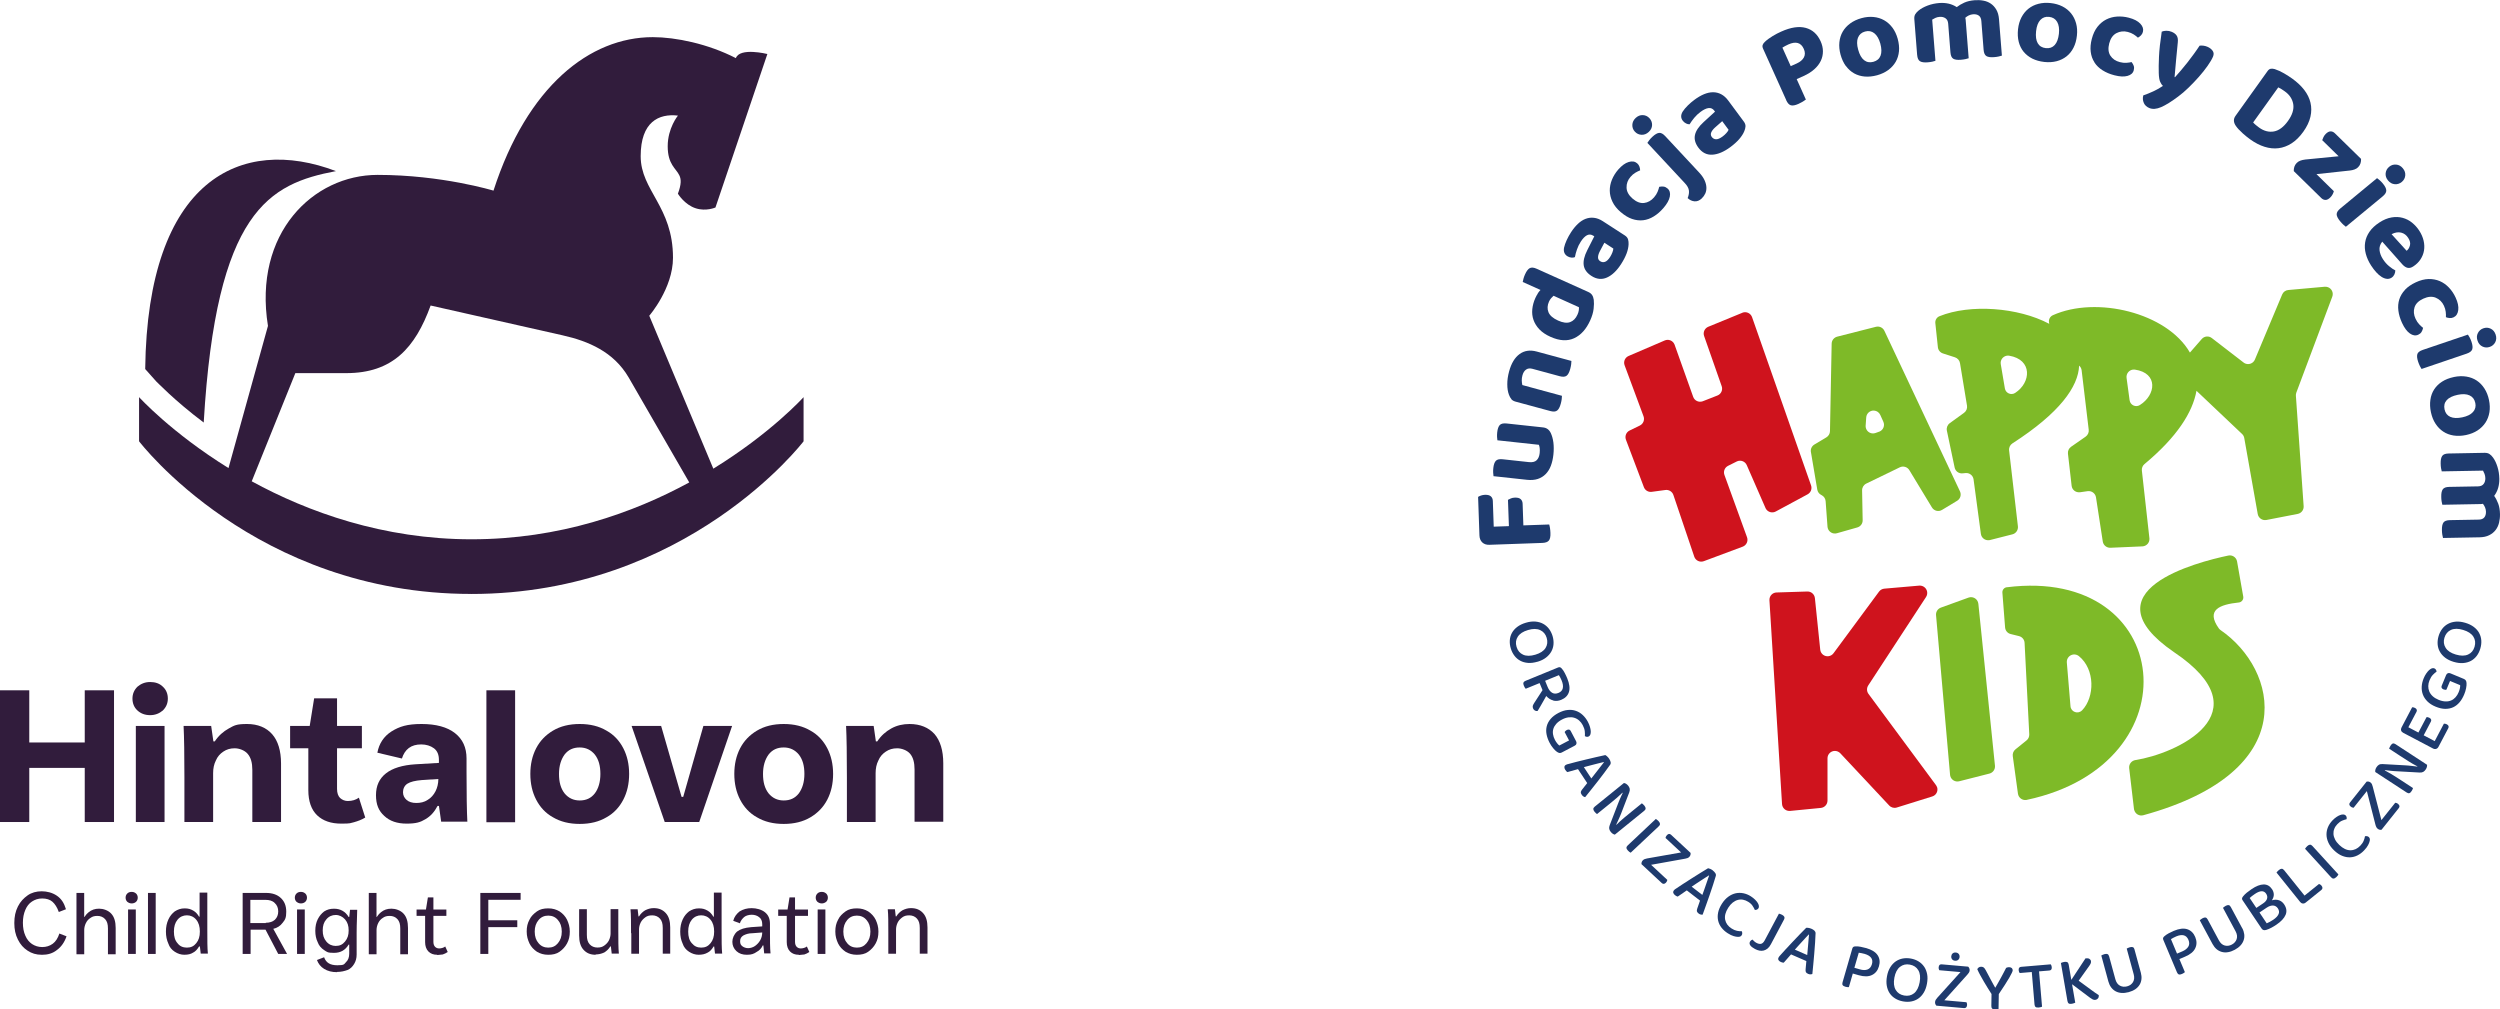 <?xml version="1.0" encoding="UTF-8"?><svg id="Réteg_2" xmlns="http://www.w3.org/2000/svg" viewBox="0 0 666.99 269.29"><defs><style>.cls-1{fill:#7eba28;}.cls-1,.cls-2,.cls-3{fill-rule:evenodd;}.cls-4{fill:#311c3c;}.cls-2{fill:#cf131d;}.cls-3{fill:#1e3a6d;}</style></defs><g id="Réteg_4"><g id="Layer1000"><path id="path2" class="cls-3" d="M410.19,176.56c.91-.27,1.67-.64,2.28-1.12.61-.47,1.08-1.01,1.42-1.62.33-.61.53-1.26.58-1.96.05-.7-.03-1.42-.25-2.16-.22-.73-.54-1.37-.97-1.94-.43-.56-.95-1.01-1.56-1.34-.61-.33-1.3-.52-2.07-.59-.77-.06-1.61.04-2.52.31-.91.27-1.68.64-2.3,1.11-.62.47-1.09,1-1.42,1.6-.33.6-.52,1.25-.57,1.96-.05.71.03,1.44.26,2.18.22.75.55,1.4.98,1.96.42.56.94,1,1.55,1.33.6.33,1.3.52,2.07.58.77.06,1.62-.05,2.53-.32h0ZM404.61,172.56c-.3-.99-.19-1.89.33-2.69.51-.8,1.42-1.4,2.73-1.78,1.29-.39,2.38-.38,3.24.02.87.4,1.45,1.09,1.74,2.07.3,1,.19,1.91-.31,2.71-.51.8-1.41,1.39-2.72,1.78-1.31.39-2.4.39-3.26,0-.87-.39-1.45-1.09-1.75-2.09h0Z"/><path id="path4" class="cls-3" d="M414.39,186.91c.68.17,1.4.11,2.14-.2,1.07-.44,1.76-1.14,2.06-2.1.3-.96.14-2.17-.46-3.64-.2-.48-.42-.96-.67-1.43-.24-.47-.5-.85-.77-1.15-.14-.17-.28-.28-.43-.35-.15-.06-.32-.05-.52.02l-8.73,3.58c-.31.12-.49.29-.56.5-.07.2-.03.48.12.83.07.18.15.34.24.47.09.13.17.24.24.32l3.71-1.52.78,1.89-2.25,3.47c-.16.25-.27.48-.34.69-.06.21-.04.45.07.72.09.23.25.41.46.54.21.14.46.18.75.13.11-.18.25-.41.42-.7.17-.28.35-.6.56-.96.2-.35.42-.73.64-1.12.23-.4.46-.8.68-1.21.56.62,1.18,1.01,1.86,1.18h0ZM415.91,180.13c.11.19.24.4.37.65.12.24.24.5.35.75.35.85.45,1.55.31,2.11-.13.56-.52.97-1.15,1.23-.64.26-1.21.25-1.7-.05-.49-.3-.89-.82-1.19-1.55l-.67-1.64,3.69-1.51Z"/><path id="path6" class="cls-3" d="M420.58,198.4c.06-.22.03-.44-.09-.66l-1.43-2.72c-.1-.19-.24-.32-.42-.37-.18-.05-.39,0-.64.12-.13.07-.24.15-.35.26-.1.1-.17.2-.21.28l1.18,2.23-2.59,1.36c-.17-.12-.36-.31-.58-.58-.22-.27-.42-.58-.6-.92-.26-.5-.44-1-.51-1.5-.08-.5-.05-.99.09-1.45.14-.47.4-.91.78-1.34.38-.42.88-.81,1.52-1.14.6-.32,1.18-.51,1.74-.58.56-.07,1.07-.04,1.54.11.47.14.9.38,1.29.72s.7.75.96,1.23c.32.6.5,1.15.55,1.63.05.48.06.92.03,1.31.15.1.32.16.5.19.19.03.37,0,.55-.11.18-.1.32-.26.41-.5.09-.24.12-.53.11-.88-.02-.35-.09-.74-.22-1.17-.12-.43-.31-.88-.55-1.34-.37-.7-.83-1.3-1.37-1.81-.54-.51-1.15-.88-1.82-1.11-.66-.24-1.39-.32-2.18-.24-.79.07-1.61.34-2.48.79-.88.46-1.58,1-2.09,1.6-.51.6-.85,1.24-1.03,1.93-.18.69-.2,1.4-.06,2.15.14.75.41,1.5.81,2.27.27.52.59,1,.95,1.44.36.44.69.77.99.97.24.17.47.28.67.32.21.04.42,0,.65-.13l3.46-1.82c.25-.13.4-.3.46-.52h0Z"/><path id="path8" class="cls-3" d="M428.09,206.07c.56-.75,1.06-1.43,1.49-2.04.15-.21.19-.47.12-.75-.07-.29-.21-.58-.4-.87-.15-.22-.32-.42-.52-.6-.2-.18-.36-.3-.49-.36-.65.14-1.43.31-2.34.52-.91.2-1.83.42-2.76.65-.93.23-1.81.44-2.65.65-.83.21-1.51.39-2.02.54-.17.04-.31.07-.44.11-.13.04-.24.1-.36.17-.23.15-.34.34-.35.58,0,.24.08.48.25.74.09.14.18.26.27.35.08.09.18.16.28.23l2.83-.79,2.46,3.72-1.37,1.74c-.2.25-.31.47-.34.66-.03.19.05.43.24.7.13.2.28.36.44.46.16.11.33.17.49.19.48-.6,1.02-1.26,1.61-2.01.59-.74,1.19-1.5,1.8-2.28.61-.78,1.2-1.55,1.76-2.3h0ZM424.55,207.68l-1.98-3.01c.45-.12.91-.24,1.39-.37.48-.13.95-.25,1.42-.37.47-.12.92-.23,1.34-.34.43-.11.81-.2,1.15-.28l.05.08c-.19.23-.41.5-.66.83-.26.33-.53.68-.82,1.06-.3.38-.6.77-.92,1.18-.32.41-.64.81-.96,1.22h0Z"/><path id="path10" class="cls-3" d="M439.05,215.69c0-.21-.11-.46-.34-.75-.12-.14-.24-.26-.36-.37-.12-.1-.22-.19-.31-.25l-2.7,2.19c-.67.55-1.36,1.11-2.06,1.69-.7.58-1.38,1.2-2.03,1.86l-.06-.05c.09-.18.19-.39.3-.63.11-.24.23-.49.34-.75.12-.26.24-.52.35-.79.11-.27.22-.52.32-.77l2.18-5.67c.14-.38.18-.71.12-.99-.07-.28-.21-.55-.42-.81-.16-.2-.35-.36-.55-.49-.21-.13-.4-.19-.58-.2l-7.79,6.31c-.24.2-.37.41-.37.62s.11.46.34.75c.11.13.22.25.35.36.13.11.22.19.3.24l3.71-3.01c.5-.41,1.03-.85,1.58-1.32.54-.48,1.05-.94,1.5-1.38l.07.06c-.09.18-.19.39-.3.63-.11.24-.23.49-.34.75-.12.26-.23.53-.34.8-.11.27-.22.53-.31.78l-2.18,5.65c-.15.38-.19.71-.13.99.06.28.19.54.41.81.18.22.36.38.54.5.19.11.37.19.54.23l7.84-6.36c.25-.2.37-.4.37-.62h0Z"/><path id="path12" class="cls-3" d="M442.88,219.78c-.02-.21-.15-.45-.39-.71-.12-.13-.25-.25-.39-.35-.14-.1-.25-.18-.33-.23l-7.5,7.06c-.24.22-.35.45-.34.66.01.21.15.46.41.74.13.13.26.25.39.35.14.1.25.17.33.2l7.48-7.04c.25-.23.36-.46.34-.68h0Z"/><path id="path14" class="cls-3" d="M449.58,229.1c.24-.04.45-.1.64-.17.19-.07.35-.18.49-.33.28-.3.38-.64.33-1.05l-5.2-4.83c-.37-.34-.74-.31-1.12.11-.11.12-.2.25-.26.38-.06.13-.09.25-.11.35l4.16,3.87-9.07,1.6c-.24.04-.46.1-.66.18-.19.08-.36.19-.5.34-.14.15-.24.32-.29.49-.05.17-.07.35-.05.52l5.42,5.04c.16.15.34.22.53.21.19-.01.39-.12.58-.32.11-.13.2-.25.26-.38.05-.13.09-.25.11-.35l-4.34-4.03,9.07-1.63Z"/><path id="path16" class="cls-3" d="M456.97,232.22c-.21-.16-.44-.3-.68-.4-.25-.1-.44-.16-.58-.18-.57.34-1.26.76-2.05,1.25-.79.49-1.59.99-2.4,1.51-.81.52-1.57,1.01-2.29,1.47-.72.47-1.3.85-1.74,1.16-.15.09-.28.17-.38.25-.1.08-.2.17-.28.28-.16.21-.21.43-.14.66.07.23.23.43.47.62.13.1.26.18.37.24.11.05.23.1.34.13l2.42-1.66,3.53,2.73-.73,2.09c-.11.3-.14.55-.11.74.04.19.19.39.44.59.19.15.38.25.57.29s.36.05.53.03c.26-.72.56-1.53.87-2.42.32-.89.64-1.81.97-2.75.33-.93.63-1.85.92-2.74.29-.89.54-1.7.75-2.41.07-.25.03-.5-.13-.75-.16-.25-.38-.48-.66-.7ZM455.63,234.62c-.14.4-.28.82-.44,1.27s-.32.92-.49,1.41c-.17.49-.35.98-.52,1.46l-2.85-2.2c.39-.26.78-.52,1.19-.8.42-.28.82-.54,1.23-.81.4-.27.79-.52,1.16-.75.37-.24.7-.45,1-.64l.07.06c-.1.27-.22.61-.36,1h0Z"/><path id="path18" class="cls-3" d="M467.58,241.68c.25.37.45.73.6,1.08.17.02.35,0,.53-.07.18-.07.33-.19.44-.37.11-.16.14-.37.11-.63-.03-.25-.14-.52-.31-.8-.17-.28-.41-.58-.72-.88-.31-.3-.68-.6-1.12-.88-.63-.4-1.29-.67-1.97-.81-.69-.14-1.38-.14-2.05,0-.68.15-1.34.45-1.97.91-.64.46-1.22,1.09-1.73,1.89-.52.82-.86,1.62-1.01,2.38-.15.77-.14,1.48.02,2.16.16.67.46,1.29.9,1.85.44.56.98,1.05,1.64,1.47.6.38,1.12.64,1.59.77.46.14.85.2,1.17.2.24,0,.44-.03.6-.1.15-.07.28-.18.37-.33.11-.17.16-.36.15-.56-.01-.19-.05-.37-.12-.51-.39.01-.81-.02-1.27-.11-.46-.09-.95-.3-1.45-.62-.95-.6-1.52-1.38-1.72-2.35-.19-.96.08-2.03.82-3.19.37-.58.77-1.04,1.2-1.38.44-.34.89-.58,1.35-.7.46-.13.93-.15,1.4-.06.47.09.93.27,1.39.56.53.33.91.69,1.15,1.06h0Z"/><path id="path20" class="cls-3" d="M476.06,244.62c-.09-.2-.3-.38-.6-.55-.15-.08-.31-.15-.47-.2-.17-.05-.29-.09-.38-.11l-3.79,7.12c-.28.52-.59.82-.95.92-.35.09-.77.01-1.24-.24-.22-.11-.41-.25-.59-.41-.18-.16-.34-.32-.49-.48-.09.03-.2.1-.33.19-.13.09-.24.21-.33.38-.17.32-.15.65.08.97.22.33.64.65,1.24.97.4.21.79.36,1.19.44.39.08.77.07,1.14-.02.37-.09.71-.27,1.04-.53.33-.27.62-.64.88-1.13l3.49-6.57c.16-.3.19-.55.1-.75h0Z"/><path id="path22" class="cls-3" d="M483.25,247.78c-.25-.11-.5-.18-.76-.22-.26-.04-.46-.05-.6-.03-.47.47-1.03,1.04-1.68,1.71-.65.67-1.3,1.35-1.95,2.05-.66.7-1.28,1.36-1.86,1.99-.59.63-1.05,1.15-1.4,1.55-.12.12-.22.23-.3.34-.08.1-.15.21-.21.34-.11.25-.1.47.03.67.13.2.33.36.61.48.16.07.29.11.41.14.12.03.24.04.36.04l1.94-2.21,4.09,1.78-.2,2.21c-.03.32,0,.56.08.74.08.17.28.33.58.46.22.1.43.15.62.14.19,0,.37-.04.52-.1.08-.76.16-1.62.25-2.56.09-.94.18-1.91.26-2.9.08-.99.15-1.95.22-2.89.06-.94.1-1.78.13-2.52,0-.26-.1-.49-.31-.7-.22-.2-.49-.37-.81-.51h0ZM482.54,250.43c-.03.42-.07.86-.11,1.34-.04.48-.08.97-.13,1.49-.05.52-.09,1.03-.14,1.54l-3.3-1.44c.31-.34.63-.7.96-1.07.33-.37.66-.73.99-1.09.32-.36.64-.69.94-1.02.3-.32.57-.61.81-.86l.08.04c-.03.29-.07.64-.1,1.06h0Z"/><path id="path24" class="cls-3" d="M497.86,252.94c-.45-.13-.93-.24-1.44-.34-.52-.1-.98-.14-1.38-.11-.22,0-.4.04-.54.12-.14.08-.24.22-.3.42l-2.62,9.06c-.09.32-.08.56.04.74.12.18.36.32.73.43.19.05.36.09.52.1.16.01.3.02.4.01l1.05-3.64,1.56.45c1.45.42,2.64.4,3.56-.05.93-.45,1.54-1.22,1.86-2.33.32-1.1.21-2.08-.34-2.93-.54-.85-1.58-1.5-3.1-1.94h0ZM499.41,257.27c-.2.7-.59,1.16-1.15,1.38-.57.22-1.25.21-2.06-.03l-1.46-.42,1.17-4.02c.22.03.46.07.74.12.27.05.54.12.81.19.82.24,1.4.58,1.75,1.04.34.46.41,1.03.21,1.74h0Z"/><path id="path26" class="cls-3" d="M513.35,257.91c-.39-.58-.89-1.04-1.49-1.41-.6-.37-1.28-.62-2.03-.76-.75-.14-1.46-.14-2.16-.02-.7.13-1.33.39-1.9.78-.57.4-1.06.92-1.46,1.58-.41.66-.7,1.45-.87,2.39-.17.93-.19,1.78-.05,2.55.14.76.4,1.43.78,1.99.38.57.88,1.03,1.49,1.4.61.37,1.29.62,2.06.76.77.14,1.5.15,2.19.02.69-.13,1.32-.38,1.89-.78.57-.39,1.05-.92,1.45-1.58.4-.66.69-1.46.86-2.4.17-.94.19-1.78.04-2.54-.15-.76-.41-1.42-.8-2h0ZM512.15,262.09c-.25,1.34-.75,2.31-1.48,2.91-.75.59-1.63.79-2.66.6-1.02-.19-1.77-.69-2.25-1.51-.48-.82-.6-1.9-.35-3.25.25-1.33.74-2.29,1.49-2.88.75-.59,1.62-.8,2.63-.61,1.03.19,1.79.69,2.27,1.51.48.81.6,1.89.35,3.24h0Z"/><path id="path28" class="cls-3" d="M521.8,254.13c-.34-.03-.62.05-.84.24-.22.19-.34.44-.37.76-.03.32.05.58.23.81.18.23.44.35.78.38.34.03.62-.05.84-.24.22-.19.34-.44.37-.76.03-.32-.05-.58-.23-.81-.18-.22-.44-.35-.78-.38Z"/><path id="path30" class="cls-3" d="M518.05,257.28c-.5-.04-.77.21-.82.77-.02.17,0,.32.03.46.04.14.08.25.13.34l5.66.5-6.18,6.84c-.16.18-.3.36-.41.54-.11.18-.17.38-.19.58-.02.21,0,.39.07.56.07.17.16.32.28.44l7.38.65c.22.02.4-.03.54-.16.15-.13.23-.33.26-.61.02-.17,0-.32-.03-.46-.04-.14-.08-.25-.13-.34l-5.9-.52,6.16-6.86c.16-.18.3-.36.4-.52.11-.17.17-.35.19-.56.03-.4-.09-.74-.39-1.03l-7.07-.62Z"/><path id="path32" class="cls-3" d="M536.06,258.03c-.13,0-.28.01-.43.05-.15.03-.28.08-.4.14-.23.45-.45.88-.68,1.31-.22.42-.45.85-.68,1.27-.23.42-.46.85-.72,1.3-.25.44-.52.9-.79,1.38h-.07c-.13-.22-.31-.54-.53-.95-.23-.41-.46-.85-.71-1.31-.25-.46-.48-.91-.71-1.34s-.41-.77-.55-1.03c-.18-.33-.35-.57-.52-.71-.17-.14-.4-.22-.69-.22-.28,0-.51.06-.68.2-.17.14-.3.29-.37.46.21.48.46,1,.77,1.56.3.56.62,1.13.97,1.72.34.59.69,1.16,1.05,1.74.35.57.69,1.11,1.01,1.6l-.05,3.2c0,.32.07.55.23.69.15.14.42.22.8.22.17,0,.34-.01.5-.04.16-.03.3-.06.39-.09l.07-3.97c1.21-1.79,2.13-3.22,2.76-4.3.62-1.08.94-1.75.95-2.02,0-.26-.08-.46-.24-.61-.17-.15-.39-.23-.67-.23Z"/><path id="path34" class="cls-3" d="M547.29,257.58c-.05-.13-.11-.23-.16-.3l-7.92.67c-.22.02-.39.1-.5.25-.11.15-.16.36-.14.63.01.17.05.32.1.45.05.13.11.23.18.32l3.22-.27.73,8.65c.03.33.13.56.3.68.17.13.44.17.82.14.18-.02.36-.05.52-.09.16-.04.28-.09.37-.13l-.8-9.42,2.75-.23c.47-.04.69-.35.64-.92-.01-.16-.05-.3-.1-.43h0Z"/><path id="path36" class="cls-3" d="M557.67,263.91c-.89-.66-1.92-1.41-3.09-2.26l2.84-3.98c.17-.24.29-.46.37-.65.08-.19.1-.39.07-.6-.04-.25-.18-.45-.42-.6-.24-.15-.58-.19-1.04-.13l-3.78,5.74-.7-4.07c-.06-.34-.19-.56-.38-.66-.2-.1-.47-.12-.82-.06-.18.03-.35.08-.51.13-.16.06-.28.11-.37.15l1.75,10.16c.06.32.18.54.36.65.19.11.46.13.84.07.19-.03.36-.08.52-.14.15-.06.27-.11.36-.15l-.85-4.92,4.8,3.61c.24.17.47.32.7.44.23.12.48.16.77.11.28-.05.5-.18.66-.4.17-.22.23-.5.2-.84-.62-.4-1.38-.93-2.26-1.58h0Z"/><path id="path38" class="cls-3" d="M569.49,253.33c-.09-.33-.24-.54-.43-.62-.2-.08-.47-.08-.81.01-.18.05-.34.11-.5.18-.16.07-.28.13-.35.18l1.86,6.84c.12.42.15.81.12,1.16-.04.35-.14.66-.3.94-.17.27-.38.5-.64.7-.27.19-.57.34-.93.43-.69.19-1.33.13-1.92-.18-.58-.31-.99-.88-1.22-1.72l-1.66-6.08c-.09-.33-.24-.54-.43-.62-.2-.09-.47-.08-.81.01-.18.05-.34.11-.5.18-.15.07-.27.13-.35.18l1.89,6.95c.17.6.41,1.12.74,1.56.33.44.73.79,1.19,1.04.47.25.99.4,1.58.44.58.04,1.22-.03,1.9-.21.69-.19,1.28-.45,1.77-.78.48-.33.86-.73,1.14-1.18.28-.45.44-.95.5-1.5.06-.55,0-1.12-.16-1.72l-1.69-6.19Z"/><path id="path40" class="cls-3" d="M583.57,247.92c-.96-.32-2.18-.18-3.63.44-.43.18-.87.39-1.34.64-.46.25-.84.51-1.14.78-.17.14-.28.28-.34.43-.06.15-.05.32.03.51l3.66,8.7c.13.3.3.49.5.55.21.07.48.03.83-.12.18-.07.34-.16.47-.25.13-.09.24-.17.31-.24l-1.47-3.49,1.5-.63c1.4-.58,2.31-1.34,2.74-2.27.44-.93.43-1.92-.01-2.98-.44-1.06-1.15-1.75-2.11-2.07h0ZM583.83,252.55c-.3.52-.84.95-1.61,1.28l-1.4.59-1.62-3.86c.19-.12.41-.24.65-.37.24-.13.5-.25.75-.36.79-.33,1.46-.43,2.01-.29.55.14.97.54,1.26,1.22.28.67.27,1.27-.03,1.8h0Z"/><path id="path42" class="cls-3" d="M598.21,247.64l-3.04-5.65c-.16-.3-.35-.47-.56-.51-.22-.04-.48.03-.79.19-.16.09-.31.18-.44.29-.13.11-.24.19-.3.25l3.36,6.25c.21.39.33.75.38,1.11.04.35.01.68-.09.98-.1.3-.26.58-.47.82-.21.25-.48.46-.8.63-.63.34-1.27.43-1.91.26-.64-.17-1.16-.64-1.57-1.4l-2.99-5.56c-.16-.3-.35-.47-.56-.51-.22-.04-.48.03-.79.19-.16.09-.31.18-.45.29-.13.11-.24.19-.3.26l3.41,6.34c.3.55.65,1,1.07,1.36.42.36.89.6,1.4.74.51.14,1.06.17,1.64.07.58-.09,1.18-.3,1.81-.64.63-.34,1.15-.73,1.54-1.16.4-.43.67-.9.84-1.41.17-.5.22-1.03.15-1.58-.07-.54-.24-1.09-.54-1.64h0Z"/><path id="path44" class="cls-3" d="M608.03,240.19c-.55-.2-1.19-.2-1.9,0,.35-.53.52-1.04.51-1.54-.01-.5-.17-.97-.47-1.42-.58-.86-1.33-1.28-2.26-1.26-.93.02-1.99.43-3.17,1.23-.48.33-.93.65-1.32.97-.39.32-.72.66-.99,1-.14.17-.22.33-.26.49-.03.16.01.33.13.5l5.1,7.59c.27.4.68.52,1.24.34.45-.14.91-.34,1.38-.59s.9-.52,1.29-.78c1.28-.86,2.1-1.74,2.48-2.65.38-.91.25-1.84-.39-2.79-.35-.53-.81-.89-1.36-1.09h0ZM600.21,239.58c.17-.16.37-.33.6-.51.23-.18.49-.37.79-.57,1.4-.94,2.39-.96,2.99-.07.3.44.38.88.25,1.33-.12.45-.47.87-1.05,1.26l-1.81,1.21-1.77-2.64ZM607.9,243.9c-.22.51-.69,1.01-1.41,1.49-.29.2-.6.38-.91.55-.31.17-.59.3-.83.4l-1.93-2.89,1.88-1.26c.65-.44,1.24-.63,1.76-.6.53.04.94.29,1.26.75.35.53.42,1.04.19,1.55h0Z"/><path id="path46" class="cls-3" d="M619.04,235.99c-.12-.07-.24-.13-.34-.15l-3.86,3.1-5.44-6.77c-.21-.26-.43-.39-.66-.39-.22,0-.47.12-.74.34-.14.11-.27.23-.38.36-.11.13-.19.23-.26.31l6.3,7.84c.2.25.43.39.71.42.28.03.53-.05.78-.25l4.19-3.37c.17-.14.26-.3.28-.5.01-.2-.07-.41-.24-.62-.11-.13-.22-.24-.34-.31h0Z"/><path id="path48" class="cls-3" d="M616.28,225.36c-.22.02-.46.14-.72.38-.13.12-.25.25-.35.38-.1.13-.18.24-.23.33l6.94,7.6c.22.24.44.36.65.35.22,0,.47-.14.75-.39.13-.12.25-.25.35-.38.1-.13.17-.24.21-.33l-6.93-7.59c-.23-.25-.45-.37-.67-.35h0Z"/><path id="path50" class="cls-3" d="M632.01,223.34c-.15-.14-.32-.23-.52-.25-.19-.03-.37-.02-.52.02-.06.38-.18.79-.36,1.22-.18.44-.48.87-.89,1.3-.78.81-1.65,1.22-2.64,1.22-.98,0-1.97-.47-2.97-1.42-.49-.47-.87-.95-1.12-1.45-.25-.49-.4-.98-.43-1.46-.03-.48.04-.94.22-1.39.17-.45.45-.87.82-1.25.43-.45.85-.76,1.27-.93.42-.17.81-.3,1.17-.38.06-.16.07-.34.03-.54-.04-.19-.13-.36-.28-.5-.14-.13-.34-.21-.59-.23-.26-.02-.54.03-.85.15-.32.11-.65.29-1,.53-.36.24-.72.55-1.08.93-.51.54-.91,1.13-1.18,1.78-.27.65-.4,1.32-.39,2.01.01.69.18,1.4.51,2.12.33.72.83,1.4,1.52,2.06.7.67,1.42,1.16,2.14,1.45.72.29,1.43.43,2.12.4.69-.03,1.36-.2,1.99-.52.64-.32,1.22-.76,1.76-1.33.49-.51.84-.98,1.06-1.41.23-.43.37-.8.43-1.11.05-.23.06-.44.02-.6-.05-.17-.13-.31-.25-.43h0Z"/><path id="path52" class="cls-3" d="M639.8,214.48c-.13-.11-.27-.18-.4-.23-.14-.05-.26-.07-.36-.08l-3.69,4.63-2.31-8.92c-.06-.24-.13-.44-.21-.63-.08-.18-.2-.34-.36-.47-.32-.25-.67-.33-1.07-.24l-4.42,5.55c-.31.39-.25.76.19,1.11.13.11.27.18.4.23.13.05.26.07.36.08l3.54-4.45,2.28,8.93c.06.23.13.45.23.64.09.19.21.35.38.48.16.13.33.21.51.26.18.04.35.04.52,0l4.61-5.79c.14-.17.19-.35.17-.54-.03-.19-.15-.38-.37-.55h0Z"/><path id="path54" class="cls-3" d="M639.09,198.53c-.26-.17-.5-.23-.7-.16-.2.06-.4.25-.6.56-.1.15-.18.3-.24.45-.06.15-.11.27-.14.37l2.91,1.9c.73.47,1.47.95,2.24,1.44.77.49,1.56.94,2.39,1.37l-.02.07c-.2-.03-.43-.06-.69-.09-.26-.03-.53-.07-.82-.1-.29-.03-.57-.06-.86-.09-.29-.03-.56-.05-.83-.06l-6.07-.34c-.41-.02-.74.04-.98.19-.24.15-.46.37-.64.65-.14.21-.24.44-.3.67-.06.23-.06.44-.02.61l8.39,5.48c.27.17.5.23.7.16.2-.06.4-.25.6-.56.09-.14.17-.29.24-.44.07-.15.11-.28.13-.36l-4-2.61c-.54-.35-1.12-.72-1.74-1.09-.62-.38-1.21-.71-1.78-1.01l.03-.09c.2.03.43.06.69.09.26.03.54.07.82.1.28.03.57.06.86.08.29.02.57.04.84.05l6.04.34c.41.02.74-.04.98-.18.24-.14.46-.35.65-.64.15-.23.26-.46.31-.67.05-.21.07-.41.05-.58l-8.45-5.52Z"/><path id="path56" class="cls-3" d="M652.78,193.23c-.14-.07-.28-.12-.42-.14-.14-.02-.26-.03-.34-.02l-2.45,4.66-2.94-1.55,1.92-3.66c.1-.19.13-.38.06-.56-.06-.17-.21-.33-.46-.46-.14-.07-.28-.12-.42-.15-.14-.03-.26-.03-.35,0l-2.16,4.09-2.68-1.41,2.18-4.14c.1-.19.12-.38.05-.56-.07-.18-.22-.34-.46-.46-.14-.07-.28-.12-.42-.15-.14-.03-.26-.03-.35,0l-2.82,5.36c-.15.28-.18.55-.11.81.08.26.26.46.54.61l7.98,4.2c.28.15.55.18.82.1.26-.08.47-.26.62-.54l2.63-5c.1-.19.12-.38.06-.56-.06-.18-.22-.33-.47-.46h0Z"/><path id="path58" class="cls-3" d="M657.87,181.56c-.1-.18-.27-.32-.51-.42l-3.61-1.5c-.26-.11-.49-.11-.69-.02-.2.09-.36.26-.45.49l-1.17,2.84c-.09.2-.09.39-.02.56.08.17.24.31.5.42.13.05.28.09.42.1.14.02.26,0,.35-.02l.97-2.33,2.7,1.12c.02.21,0,.48-.07.82-.07.34-.18.69-.33,1.05-.21.52-.49.97-.83,1.35-.34.38-.73.67-1.18.86-.45.19-.96.28-1.52.26-.57-.02-1.18-.16-1.85-.44-.63-.26-1.15-.58-1.56-.96-.41-.38-.71-.8-.9-1.26-.19-.46-.28-.94-.27-1.45.01-.51.12-1.02.33-1.52.26-.63.56-1.12.9-1.47.34-.35.67-.63.99-.86-.02-.18-.08-.35-.18-.51s-.24-.28-.43-.36c-.19-.08-.41-.07-.65,0-.24.09-.49.25-.75.48-.26.24-.51.54-.76.91-.26.37-.48.8-.68,1.28-.3.73-.48,1.47-.52,2.21-.04.74.06,1.44.31,2.11.24.66.65,1.27,1.21,1.83.56.56,1.29,1.03,2.19,1.4.92.38,1.78.58,2.57.59.79,0,1.5-.14,2.14-.44.64-.3,1.2-.75,1.69-1.33.49-.58.89-1.28,1.22-2.07.23-.54.4-1.09.51-1.65s.15-1.02.12-1.38c-.02-.3-.08-.54-.19-.72h0Z"/><path id="path60" class="cls-3" d="M661.43,168.88c-.33-.6-.8-1.14-1.42-1.61-.62-.47-1.38-.84-2.29-1.11-.91-.27-1.75-.37-2.52-.31-.77.07-1.46.26-2.07.59-.62.33-1.13.77-1.56,1.33-.42.56-.75,1.21-.97,1.95-.21.72-.3,1.44-.25,2.15.05.71.24,1.37.58,1.97.33.61.81,1.15,1.41,1.62.61.47,1.37.85,2.28,1.12.91.27,1.75.38,2.53.32.78-.06,1.46-.25,2.07-.57.6-.32,1.12-.77,1.55-1.33.43-.57.75-1.22.97-1.97.22-.75.31-1.47.26-2.17-.05-.7-.24-1.36-.57-1.96h0ZM660.2,172.56c-.29.99-.87,1.69-1.74,2.07-.86.39-1.95.39-3.26,0-1.3-.38-2.2-.98-2.71-1.79-.51-.81-.62-1.7-.33-2.68.3-1,.88-1.7,1.74-2.1.86-.39,1.95-.4,3.25,0,1.31.39,2.22.99,2.73,1.79.51.8.62,1.7.32,2.71Z"/><path id="path62" class="cls-3" d="M413.23,144.22c.32-.39.46-1.07.42-2.04-.01-.45-.06-.89-.12-1.3-.07-.41-.13-.73-.21-.95l-6.89.24-.2-5.78c-.02-.52-.19-.92-.52-1.22-.33-.3-.84-.43-1.52-.41-.41.01-.77.08-1.08.21-.3.12-.57.25-.79.38l.25,7.02-4.05.14-.24-6.86c-.02-.54-.2-.95-.54-1.24-.34-.29-.85-.42-1.53-.4-.39.01-.75.08-1.07.19-.33.11-.59.24-.79.37l.36,10.3c.03.78.28,1.4.76,1.85.48.45,1.11.66,1.89.63l14.1-.5c.86-.03,1.46-.24,1.77-.64h0Z"/><path id="path64" class="cls-3" d="M398.44,127.04l8.95.97c1.11.12,2.07.04,2.89-.23.82-.27,1.52-.71,2.1-1.3.58-.59,1.04-1.32,1.38-2.2.33-.88.56-1.87.68-2.98.13-1.17.12-2.25,0-3.24-.13-.99-.37-1.83-.7-2.53-.42-.9-1.11-1.4-2.07-1.5l-9.72-1.05c-.86-.09-1.47.05-1.82.42-.35.38-.58,1.03-.68,1.95-.05.45-.06.87-.04,1.24.02.38.05.67.09.88l11.07,1.2c.09.19.15.48.21.85.05.37.05.82,0,1.35-.09.86-.37,1.5-.82,1.93-.45.43-1.14.59-2.06.49l-6.99-.76c-.86-.09-1.46.04-1.82.41-.35.37-.58,1.01-.68,1.93-.05.45-.06.86-.04,1.24.02.38.05.68.09.91h0Z"/><path id="path66" class="cls-3" d="M403.21,106.49c.26.31.64.53,1.16.67l9.23,2.5c.84.23,1.45.18,1.85-.14.4-.32.72-.93.96-1.82.12-.44.2-.84.25-1.22.05-.37.07-.66.06-.88l-10.57-2.87c-.09-.39-.14-.8-.15-1.23-.01-.43.05-.89.18-1.36.19-.7.51-1.21.96-1.53.45-.33,1.03-.4,1.72-.21l7.26,1.97c.84.23,1.45.18,1.85-.13.4-.31.71-.91.96-1.81.12-.44.2-.84.25-1.22.05-.37.07-.68.07-.91l-9.26-2.51c-1.77-.48-3.3-.26-4.57.67-1.28.93-2.21,2.47-2.8,4.64-.33,1.21-.49,2.36-.48,3.44,0,1.08.15,2,.44,2.77.17.47.39.86.65,1.17h0Z"/><path id="path68" class="cls-3" d="M410.28,78.32c-.24.36-.46.75-.65,1.18-.45,1-.72,1.99-.82,2.99-.1,1,0,1.95.32,2.86.32.91.84,1.75,1.58,2.53.74.77,1.73,1.44,2.97,1.99,2.39,1.07,4.49,1.2,6.29.37,1.81-.83,3.25-2.43,4.31-4.8.48-1.07.78-2.08.89-3.03.11-.95.12-1.75.04-2.43-.08-.53-.23-.96-.46-1.29-.22-.33-.56-.59-1.02-.8l-13.74-6.18c-.79-.36-1.41-.41-1.86-.17-.44.24-.86.78-1.24,1.63-.19.42-.33.8-.43,1.17-.09.36-.16.66-.2.89l4.74,2.13c-.26.27-.5.58-.75.94h0ZM413.28,80.44c.14-.32.33-.61.54-.86.22-.25.44-.48.66-.67l6.77,3.05c.03.24.01.53-.04.88-.05.35-.17.72-.35,1.11-.46,1.02-1.11,1.68-1.96,1.99-.85.31-1.92.17-3.22-.42-1.35-.61-2.2-1.35-2.56-2.24-.35-.88-.3-1.83.16-2.85h0Z"/><path id="path70" class="cls-3" d="M418.14,68.34c.33.21.68.34,1.06.38.38.04.71,0,.98-.12.11-.64.3-1.32.55-2.05.25-.73.59-1.43,1.02-2.09.55-.85,1.1-1.41,1.65-1.7.55-.28,1.1-.24,1.66.11l.29.18-1.87,3.69c-.8,1.57-1.11,2.92-.95,4.03.17,1.11.84,2.05,2.04,2.83,1.4.91,2.79,1.05,4.16.44,1.37-.61,2.63-1.81,3.78-3.6.64-.99,1.12-1.93,1.46-2.82.33-.89.5-1.71.53-2.46.02-.45-.03-.88-.14-1.29-.12-.41-.4-.76-.85-1.05l-5.87-3.8c-.8-.52-1.58-.82-2.36-.91-.77-.1-1.52,0-2.24.27s-1.41.72-2.06,1.34c-.66.62-1.28,1.38-1.86,2.28-.42.64-.79,1.33-1.13,2.05-.34.73-.57,1.41-.71,2.03-.19,1.01.1,1.76.86,2.26h0ZM426.84,67.01l1.2-2.25,2.39,1.55c0,.27-.09.62-.25,1.04-.16.42-.37.83-.61,1.21-.46.71-.91,1.14-1.36,1.3-.45.15-.88.1-1.29-.17-.4-.26-.59-.62-.57-1.09.02-.47.18-.99.49-1.58h0Z"/><path id="path72" class="cls-3" d="M432.45,56.62c.99.85,1.97,1.45,2.97,1.79,1,.34,1.98.46,2.95.35.97-.11,1.92-.45,2.83-1.01.92-.56,1.78-1.3,2.59-2.24.96-1.11,1.53-2.13,1.71-3.06.18-.93-.02-1.66-.62-2.17-.33-.28-.67-.45-1.03-.5-.35-.05-.75-.03-1.18.06-.09.39-.23.83-.43,1.32-.2.5-.52,1-.95,1.5-.76.87-1.64,1.37-2.65,1.49-1.01.12-2.03-.27-3.08-1.17-1.04-.9-1.58-1.89-1.6-2.94-.03-1.06.32-2.01,1.05-2.85.4-.47.83-.84,1.29-1.11.45-.27.88-.48,1.28-.63,0-.34-.07-.67-.19-1.01-.12-.34-.32-.62-.6-.87-.59-.51-1.35-.63-2.27-.35-.93.28-1.85.96-2.79,2.03-.72.83-1.27,1.72-1.67,2.69-.4.97-.59,1.95-.58,2.94.01.99.25,1.98.72,2.95.46.98,1.2,1.9,2.22,2.78h0Z"/><path id="path74" class="cls-3" d="M437.97,35.96c.7.03,1.34-.23,1.91-.76.58-.53.87-1.15.89-1.84.01-.69-.22-1.3-.71-1.83-.48-.51-1.06-.79-1.76-.82-.69-.03-1.32.22-1.9.75-.57.53-.87,1.15-.9,1.85-.02.7.2,1.31.68,1.82.49.53,1.09.8,1.79.83h0Z"/><path id="path76" class="cls-3" d="M440.04,37.37c-.23.3-.41.55-.53.75l10.02,10.76c.62.66.97,1.3,1.06,1.91.09.61-.02,1.29-.33,2.06.54.51,1.14.8,1.82.86.68.06,1.32-.19,1.92-.75.4-.38.72-.82.95-1.31.23-.5.33-1.04.31-1.64-.02-.6-.18-1.23-.48-1.9-.3-.67-.78-1.36-1.46-2.09l-9.03-9.69c-.59-.64-1.14-.93-1.64-.88-.5.05-1.09.39-1.77,1.02-.33.31-.62.61-.85.91h0Z"/><path id="path78" class="cls-3" d="M449.82,32.93c.34.17.66.25.96.23.33-.55.75-1.13,1.24-1.73.5-.6,1.06-1.13,1.69-1.59.81-.6,1.53-.94,2.14-1.01.61-.07,1.12.16,1.51.69l.2.27-3.05,2.79c-1.3,1.19-2.07,2.34-2.3,3.44-.24,1.1.06,2.22.91,3.37.99,1.34,2.24,1.97,3.73,1.88,1.5-.09,3.1-.77,4.81-2.03.95-.7,1.73-1.41,2.35-2.12.62-.72,1.08-1.42,1.36-2.12.18-.41.29-.83.32-1.26.03-.42-.11-.85-.43-1.28l-4.16-5.62c-.56-.76-1.2-1.33-1.88-1.69-.69-.36-1.42-.54-2.19-.54-.77,0-1.57.18-2.4.52-.83.35-1.68.84-2.54,1.48-.61.45-1.21.96-1.78,1.52-.57.56-1.03,1.11-1.38,1.65-.53.88-.53,1.69.01,2.41.24.32.52.56.87.73ZM459.49,32.34l1.69,2.29c-.1.25-.3.55-.6.88-.3.34-.64.64-1,.91-.68.5-1.26.75-1.73.74-.47-.01-.85-.22-1.15-.61-.28-.38-.33-.79-.15-1.22.18-.43.52-.87,1.01-1.31l1.91-1.68Z"/><path id="path80" class="cls-3" d="M476.53,26.69c.36.79.77,1.26,1.26,1.4.48.14,1.17.02,2.05-.38.41-.19.8-.39,1.15-.6.36-.22.62-.4.81-.55l-2.45-5.45,1.86-.84c1.13-.51,2.08-1.1,2.84-1.79.77-.68,1.34-1.43,1.73-2.24.39-.81.57-1.66.57-2.55,0-.89-.21-1.79-.62-2.69-.85-1.88-2.17-3.07-3.97-3.56-1.81-.49-3.99-.16-6.54.99-.36.16-.74.34-1.13.54-.4.2-.78.42-1.16.66-.38.24-.75.48-1.1.73-.35.25-.65.5-.91.75-.32.28-.54.57-.64.87-.11.3-.07.63.1,1.01l6.16,13.68ZM476.25,12.29c.24-.13.54-.28.87-.43,1.99-.9,3.37-.51,4.12,1.17.38.85.39,1.6.04,2.27-.35.67-.99,1.21-1.91,1.63l-1.61.72-2.22-4.94c.23-.15.46-.29.71-.42h0Z"/><path id="path82" class="cls-3" d="M492.48,17.6c.62.85,1.35,1.5,2.2,1.98.85.47,1.79.75,2.83.84,1.04.09,2.14-.03,3.29-.34,1.15-.32,2.14-.79,2.98-1.4.83-.62,1.49-1.34,1.98-2.18.48-.84.78-1.78.88-2.83.1-1.04-.02-2.15-.34-3.32-.32-1.15-.79-2.15-1.41-2.98-.63-.83-1.36-1.49-2.21-1.97-.85-.48-1.79-.77-2.83-.87-1.03-.1-2.12,0-3.25.32-1.13.31-2.12.78-2.97,1.4-.85.62-1.51,1.35-2,2.19-.49.84-.78,1.78-.89,2.83-.11,1.05,0,2.15.31,3.3.33,1.19.8,2.21,1.42,3.06h0ZM495.7,10.06c.33-.84.95-1.39,1.89-1.65.94-.26,1.76-.1,2.47.46.71.56,1.24,1.48,1.6,2.75.36,1.31.38,2.39.07,3.22-.32.84-.95,1.38-1.91,1.65-.95.26-1.78.12-2.48-.43-.7-.55-1.23-1.48-1.59-2.82-.36-1.29-.37-2.36-.05-3.2h0Z"/><path id="path84" class="cls-3" d="M511.49,14.65c.07.86.32,1.43.76,1.69.43.27,1.11.36,2.04.29.45-.04.86-.09,1.23-.17.36-.08.65-.16.85-.24l-.87-10.98c.21-.14.49-.29.83-.45.34-.16.72-.26,1.15-.29.6-.05,1.11.07,1.55.36.44.29.68.77.74,1.45l.6,7.65c.07.86.31,1.43.74,1.7.42.27,1.1.36,2.02.29.45-.04.86-.09,1.23-.17.36-.08.66-.16.88-.24l-.8-10.18c-.01-.1-.02-.2-.04-.31-.01-.1-.04-.2-.07-.3.27-.25.58-.46.93-.63.35-.17.73-.27,1.14-.31.64-.05,1.15.07,1.55.36.4.29.62.77.67,1.45l.6,7.65c.07.86.32,1.43.74,1.69.43.27,1.1.36,2.03.29.45-.03.86-.09,1.23-.17.36-.08.66-.16.88-.24l-.77-9.72c-.08-1.01-.32-1.85-.71-2.53-.4-.68-.89-1.22-1.48-1.62-.59-.4-1.26-.67-2-.8-.75-.14-1.52-.17-2.32-.11-1.07.09-1.98.3-2.74.64s-1.43.74-2.02,1.2c-.68-.44-1.41-.75-2.2-.93-.79-.17-1.62-.23-2.48-.16-1.09.09-2.12.31-3.1.68-.97.37-1.78.81-2.42,1.34-.39.32-.68.65-.89,1-.2.35-.28.79-.23,1.32l.75,9.53Z"/><path id="path86" class="cls-3" d="M539.9,13.81c.62.75,1.39,1.36,2.32,1.83.94.46,2,.76,3.19.89,1.19.13,2.29.06,3.29-.2,1-.26,1.89-.7,2.65-1.3.76-.6,1.38-1.37,1.85-2.3.48-.93.78-2.01.91-3.22.13-1.19.06-2.29-.22-3.29-.28-1.01-.72-1.89-1.33-2.65-.61-.76-1.38-1.38-2.3-1.85-.92-.47-1.97-.77-3.14-.9-1.17-.13-2.26-.06-3.27.2-1.02.26-1.9.7-2.66,1.3-.76.6-1.38,1.37-1.87,2.3-.48.93-.79,1.99-.92,3.18-.13,1.23-.07,2.35.19,3.37.26,1.01.7,1.9,1.31,2.65h0ZM543.22,8.32c.14-1.33.52-2.33,1.13-2.99.61-.66,1.4-.94,2.36-.83.97.11,1.67.55,2.13,1.34.45.79.61,1.83.47,3.15-.15,1.35-.52,2.36-1.12,3.02-.6.66-1.4.94-2.38.83-.99-.11-1.7-.54-2.15-1.31-.44-.76-.59-1.83-.44-3.21h0Z"/><path id="path88" class="cls-3" d="M558.79,16.66c.53.82,1.25,1.52,2.16,2.09.91.58,1.95,1.02,3.16,1.33,1.42.37,2.59.43,3.5.17.92-.25,1.48-.76,1.67-1.52.11-.42.11-.8,0-1.14-.11-.34-.31-.68-.58-1.03-.38.09-.84.16-1.38.2-.53.04-1.12-.02-1.76-.19-1.12-.29-1.96-.86-2.51-1.71-.56-.85-.66-1.94-.32-3.28.35-1.34.99-2.25,1.93-2.74.94-.49,1.95-.6,3.03-.32.6.15,1.12.38,1.57.66.45.29.83.58,1.13.87.3-.16.57-.36.82-.62.25-.26.42-.56.51-.92.2-.76-.03-1.49-.69-2.19-.66-.7-1.68-1.24-3.06-1.59-1.06-.28-2.11-.38-3.15-.31-1.04.07-2,.33-2.89.78-.88.45-1.66,1.1-2.33,1.95-.67.85-1.17,1.92-1.51,3.22-.33,1.26-.43,2.41-.29,3.46.13,1.05.46,1.98,1,2.8h0Z"/><path id="path90" class="cls-3" d="M571.95,27.45c.28.62.77,1.08,1.47,1.37.88.37,1.93.29,3.16-.24,1.23-.53,2.75-1.47,4.57-2.84.87-.64,1.79-1.43,2.75-2.36.96-.93,1.87-1.89,2.75-2.88.87-.99,1.65-1.96,2.32-2.92.68-.96,1.16-1.78,1.45-2.46.26-.61.22-1.14-.11-1.59-.33-.45-.79-.8-1.4-1.06-.65-.27-1.34-.37-2.06-.29-.48.74-1.01,1.48-1.56,2.25-.55.76-1.12,1.51-1.69,2.24s-1.15,1.43-1.72,2.1c-.57.67-1.1,1.28-1.6,1.83l-.11-.05c.13-1.55.27-3.1.41-4.63.14-1.53.29-3.08.45-4.64.08-.77-.02-1.37-.3-1.78-.27-.42-.71-.75-1.32-1.01-.48-.2-.95-.29-1.44-.28-.48,0-.89.09-1.23.24-.41,2.69-.65,4.92-.73,6.69-.08,1.77-.1,3.22-.06,4.35.03,1.09.16,1.87.38,2.35.21.48.46.84.74,1.07-.76.53-1.61,1.02-2.57,1.46s-1.85.8-2.68,1.08c-.19.7-.14,1.37.14,1.99h0Z"/><path id="path92" class="cls-3" d="M597.37,34.61c.33.35.67.68,1.02,1,.34.31.69.6,1.04.88.35.27.67.51.95.72,1.26.9,2.52,1.55,3.79,1.95,1.27.4,2.52.53,3.72.38,1.21-.15,2.38-.58,3.5-1.3,1.12-.72,2.16-1.75,3.12-3.09.97-1.36,1.6-2.69,1.9-3.99.3-1.3.3-2.55.02-3.75-.28-1.2-.84-2.34-1.67-3.42-.83-1.07-1.89-2.07-3.18-3-.64-.46-1.37-.93-2.19-1.41-.82-.48-1.65-.86-2.49-1.14-.42-.12-.78-.15-1.09-.09-.31.06-.58.26-.82.59l-8.57,11.98c-.59.82-.56,1.71.08,2.65.24.34.52.69.85,1.04h0ZM607.82,23.3c.31.14.6.3.88.48.28.17.57.37.87.59,1.28.91,2.03,2.05,2.26,3.42.22,1.37-.24,2.86-1.41,4.49-1.15,1.61-2.4,2.54-3.74,2.79-1.34.24-2.67-.1-3.97-1.04-.29-.2-.58-.43-.87-.68-.29-.25-.53-.47-.71-.68l6.7-9.36Z"/><path id="path94" class="cls-3" d="M614.93,42.58c-.43.05-.83.14-1.2.28-.38.13-.7.34-.98.62-.3.31-.51.65-.63,1.02-.12.37-.17.76-.15,1.15l7.34,7.19c.34.33.72.5,1.13.5.41,0,.85-.23,1.31-.7.25-.25.45-.53.61-.84.15-.31.25-.57.3-.79l-4.64-4.55,8.96-.97c.42-.05.82-.14,1.2-.28.38-.13.7-.34.96-.6.32-.32.53-.68.64-1.06.12-.38.16-.77.14-1.16l-6.99-6.84c-.34-.33-.72-.5-1.13-.5-.42,0-.85.23-1.32.7-.26.27-.46.55-.6.86-.14.31-.25.57-.32.79l4.38,4.29-9,.88Z"/><path id="path96" class="cls-3" d="M638.92,49.14c.69.06,1.31-.14,1.87-.6.54-.45.85-1.01.92-1.7.07-.69-.14-1.34-.64-1.94-.5-.6-1.09-.94-1.79-.99-.69-.06-1.31.13-1.85.58-.56.46-.87,1.03-.95,1.72-.07.69.14,1.34.64,1.94.5.6,1.09.94,1.78.99h0Z"/><path id="path98" class="cls-3" d="M623.41,57.21c.03.5.34,1.11.93,1.82.29.35.57.65.85.91.28.25.5.44.68.56l9.81-8.1c.67-.55.99-1.08.97-1.59-.01-.51-.32-1.12-.91-1.84-.29-.35-.58-.65-.86-.89-.28-.25-.52-.43-.69-.55l-9.81,8.1c-.67.55-.99,1.08-.96,1.58Z"/><path id="path100" class="cls-3" d="M638.03,58.02c-1.04.17-2.12.62-3.22,1.34-1.14.74-2.02,1.57-2.64,2.47-.62.9-1.01,1.85-1.16,2.84-.16.99-.1,2.01.18,3.06.28,1.05.75,2.09,1.41,3.11.45.69.91,1.3,1.38,1.81.47.52.94.92,1.42,1.22.47.3.94.47,1.39.52.45.05.88-.05,1.28-.31.33-.21.57-.5.74-.85.16-.35.25-.71.25-1.09-.5-.24-1.06-.62-1.67-1.13-.62-.51-1.16-1.13-1.63-1.86-.52-.79-.82-1.59-.91-2.4-.09-.8.15-1.56.72-2.28l5.39,6.09c.44.48.89.78,1.36.89.47.11.98,0,1.53-.37.8-.52,1.44-1.14,1.92-1.87.48-.73.8-1.52.94-2.36.14-.84.11-1.72-.1-2.63s-.6-1.81-1.17-2.69c-.53-.81-1.17-1.52-1.92-2.13-.75-.61-1.59-1.03-2.51-1.28-.92-.25-1.91-.29-2.95-.11h0ZM642.5,63.47c.47.72.63,1.4.46,2.02-.16.62-.46,1.1-.88,1.42l-4.02-4.43c.92-.48,1.77-.61,2.55-.42.78.19,1.41.66,1.89,1.41h0Z"/><path id="path102" class="cls-3" d="M641.65,77.33c-.73.77-1.23,1.62-1.53,2.55-.29.93-.38,1.93-.24,3,.13,1.06.46,2.16.98,3.28.62,1.33,1.31,2.27,2.09,2.81.78.55,1.52.66,2.23.33.39-.18.68-.42.87-.73.19-.3.33-.67.42-1.1-.31-.24-.66-.55-1.03-.94-.37-.39-.7-.88-.98-1.48-.49-1.05-.58-2.05-.28-3.03.3-.97,1.07-1.75,2.33-2.33,1.26-.58,2.37-.67,3.35-.26.97.41,1.7,1.12,2.17,2.13.26.56.42,1.11.48,1.63.06.53.08,1,.05,1.43.31.13.64.21,1,.23.35.03.7-.03,1.04-.19.71-.33,1.13-.97,1.25-1.93.13-.96-.11-2.08-.71-3.37-.46-.99-1.05-1.87-1.77-2.63-.72-.76-1.53-1.34-2.44-1.73-.91-.39-1.91-.58-2.99-.56-1.08.03-2.23.32-3.44.89-1.18.55-2.13,1.21-2.85,1.97h0Z"/><path id="path104" class="cls-3" d="M662.3,92.45c.62.3,1.28.34,1.96.1.66-.22,1.15-.65,1.47-1.26.31-.62.34-1.3.09-2.04-.25-.74-.69-1.26-1.31-1.56-.63-.3-1.27-.34-1.93-.11-.69.23-1.18.66-1.49,1.28-.32.62-.35,1.3-.09,2.04.25.74.69,1.26,1.32,1.56h0Z"/><path id="path106" class="cls-3" d="M644.94,94.49c-.15.48-.08,1.15.21,2.03.15.43.3.81.47,1.15.17.34.31.59.44.77l12.04-4.09c.82-.28,1.31-.66,1.48-1.14.16-.48.1-1.16-.2-2.04-.15-.43-.31-.81-.49-1.14-.18-.33-.33-.58-.46-.76l-12.04,4.08c-.82.28-1.31.66-1.46,1.13Z"/><path id="path108" class="cls-3" d="M654.68,100.59c-1.21.26-2.26.66-3.14,1.23-.88.56-1.58,1.26-2.11,2.07-.53.82-.87,1.74-1.01,2.78-.15,1.03-.11,2.13.14,3.3.25,1.17.65,2.19,1.22,3.06.56.87,1.25,1.58,2.06,2.11.81.54,1.73.89,2.77,1.05,1.03.16,2.15.12,3.34-.13,1.17-.25,2.19-.66,3.06-1.23.87-.57,1.57-1.27,2.11-2.09.53-.82.88-1.74,1.05-2.77.16-1.03.12-2.11-.12-3.26-.24-1.15-.64-2.17-1.21-3.05-.56-.88-1.25-1.59-2.06-2.13-.81-.54-1.73-.89-2.77-1.06-1.04-.17-2.14-.13-3.32.11h0ZM660.4,107.48c.2.95,0,1.76-.61,2.44-.6.67-1.55,1.15-2.85,1.42-1.33.28-2.4.24-3.22-.13-.82-.37-1.32-1.03-1.53-2-.2-.97-.01-1.79.58-2.45.58-.66,1.56-1.13,2.91-1.42,1.31-.28,2.38-.23,3.19.15.82.38,1.32,1.04,1.52,1.99h0Z"/><path id="path110" class="cls-3" d="M666.52,134.38c-.3-.78-.65-1.47-1.08-2.08.48-.65.84-1.36,1.06-2.14.22-.78.33-1.6.31-2.46-.02-1.09-.18-2.14-.49-3.13-.31-.99-.7-1.83-1.19-2.5-.3-.41-.61-.72-.95-.94-.34-.22-.77-.33-1.31-.32l-9.56.18c-.87.01-1.45.23-1.74.65-.29.42-.43,1.09-.41,2.02,0,.45.04.87.1,1.24.06.37.12.66.19.86l11.01-.2c.13.23.26.51.4.86.14.35.21.74.22,1.17.01.6-.14,1.11-.45,1.52-.31.42-.81.63-1.49.65l-7.67.14c-.87.01-1.45.23-1.74.64-.29.41-.43,1.07-.41,2,0,.45.04.87.1,1.24.06.37.12.67.19.89l10.21-.19c.1,0,.21,0,.31-.02.1-.01.21-.03.31-.05.23.29.42.61.57.97.15.36.23.74.24,1.15.01.64-.14,1.15-.45,1.52-.31.38-.81.57-1.49.58l-7.67.14c-.86.01-1.44.23-1.73.63-.29.41-.43,1.08-.41,2,0,.45.04.87.1,1.24.06.37.12.67.19.89l9.75-.18c1.01-.02,1.87-.2,2.57-.56.71-.35,1.27-.81,1.71-1.38.44-.57.74-1.22.92-1.95.18-.74.27-1.51.25-2.31-.02-1.07-.18-2-.47-2.78h0Z"/><path id="path112" class="cls-1" d="M532.25,204.3l-4.43-43.21c-.02-.16-.05-.32-.11-.47-.37-1.02-1.5-1.55-2.52-1.18l-7.37,2.67h0c-.84.3-1.37,1.13-1.29,2.02l3.74,42.58c0,.11.03.21.05.31.27,1.05,1.34,1.69,2.39,1.42l8.06-2.05c.95-.24,1.58-1.14,1.48-2.11h0Z"/><path id="path114" class="cls-2" d="M516.8,210.04c-.07-.21-.17-.41-.3-.59l-18-24.33c-.49-.66-.51-1.56-.06-2.25h0l15.42-23.59c.59-.91.34-2.13-.57-2.72-.37-.24-.81-.35-1.25-.32l-9.31.81c-.56.05-1.08.34-1.41.79l-12.15,16.45c-.64.87-1.87,1.06-2.75.42-.45-.33-.73-.83-.79-1.38l-1.42-13.75c-.11-1.03-.99-1.8-2.02-1.77l-8.21.26c-1.09.03-1.94.94-1.9,2.03v.06l3.36,54.35c.07,1.09,1,1.91,2.08,1.84.02,0,.05,0,.07,0l8.2-.8c1.01-.1,1.78-.95,1.78-1.96v-11.28c0-1.09.88-1.97,1.97-1.97.54,0,1.07.23,1.44.62l13.06,13.95c.52.55,1.3.76,2.02.53l9.46-2.95c1.04-.32,1.62-1.42,1.3-2.46h0Z"/><path id="path116" class="cls-1" d="M535.41,156.67c-.72.09-1.24.73-1.18,1.45l.72,9.28c.07.85.66,1.56,1.49,1.76l2.22.55c.84.21,1.45.94,1.49,1.81l1.25,24.39c.03.63-.24,1.24-.73,1.63l-2.95,2.38c-.54.43-.81,1.11-.72,1.8l1.38,10.03c.15,1.08,1.15,1.83,2.23,1.68.05,0,.1-.02.14-.03,45.07-9.58,39.43-62.36-5.33-56.72h0ZM555.48,189.52c-1.07,1.11-2.95.44-3.08-1.09l-.98-11.69c-.09-1.08.71-2.03,1.8-2.13.5-.04,1,.11,1.4.42,4.38,3.53,4.27,10.97.87,14.49h0Z"/><path id="path118" class="cls-1" d="M546.68,86.37c-8.26-4.37-21.05-5.32-29.23-2.01-.75.3-1.2,1.06-1.11,1.86l.68,6.42c.08.77.61,1.42,1.36,1.66l3.2,1.03c.7.23,1.22.83,1.34,1.55l1.87,11.35c.12.74-.19,1.48-.79,1.91l-3.81,2.76c-.63.46-.93,1.24-.77,2l2.07,9.84c.21.99,1.13,1.66,2.14,1.55l.75-.08c1.06-.11,2.02.64,2.16,1.69l1.95,14.53c.14,1.08,1.13,1.83,2.21,1.69.07,0,.15-.02.22-.04l5.98-1.52c.96-.24,1.58-1.16,1.47-2.14l-2.35-20.25c-.09-.75.26-1.47.89-1.88,12.64-8.13,17.58-15.14,17.79-20.75.36.31.61.75.67,1.25l1.89,15.86c.09.72-.23,1.43-.83,1.85l-3.88,2.7c-.6.41-.91,1.12-.83,1.84l.98,8.56c.12,1.08,1.09,1.85,2.18,1.73.02,0,.04,0,.06,0l2.03-.29c1.07-.15,2.06.58,2.23,1.65l1.81,11.78c.15.99,1.03,1.71,2.03,1.67l8.54-.37c1.08-.05,1.93-.96,1.88-2.05,0-.04,0-.09-.01-.13l-2.01-18.04c-.07-.66.19-1.31.69-1.73,8.71-7.24,12.86-13.84,13.88-19.56l12.17,11.53c.31.29.51.67.58,1.09l3.59,20.25c.19,1.07,1.21,1.79,2.28,1.6h.03s8.35-1.62,8.35-1.62c.98-.19,1.66-1.08,1.59-2.07l-2.07-29.47c-.02-.28.02-.56.12-.83l9.59-25.59c.38-1.02-.13-2.15-1.15-2.53-.28-.1-.57-.14-.87-.12l-9.71.87c-.73.06-1.36.52-1.64,1.2l-7.28,17.36c-.42,1-1.57,1.47-2.57,1.05-.16-.07-.31-.15-.44-.26l-8.49-6.54c-.82-.64-2-.52-2.68.27l-3.15,3.61c-6.14-10.66-24.99-15.18-36.56-9.97-.76.34-1.19,1.15-1.03,1.97l.06.32ZM537.62,104.84c-1.08.69-2.52.05-2.73-1.22l-1.09-6.45c-.19-1.07.53-2.08,1.6-2.27.21-.04.43-.04.64,0,6.26,1.04,5.88,7.17,1.58,9.94h0ZM569.04,98.61c.18-.02.36-.02.54,0,6.27.91,5.65,6.77,1.3,9.47-1.1.68-2.53-.01-2.71-1.29l-.81-5.96c-.15-1.07.6-2.07,1.68-2.22h0Z"/><path id="path120" class="cls-1" d="M483.15,120.62l1.69,10c.1.6.48,1.13,1.02,1.41l.17.09c.6.32.99.92,1.04,1.6l.5,6.8c.08,1.08,1.02,1.9,2.1,1.82.13,0,.27-.03.4-.07l5.45-1.55c.86-.24,1.45-1.03,1.43-1.93l-.15-7.96c-.01-.77.42-1.47,1.11-1.81l8.95-4.34c.91-.44,2.01-.12,2.54.75l6.03,9.95c.56.93,1.77,1.23,2.7.66h0s4.02-2.43,4.02-2.43c.87-.52,1.19-1.61.76-2.52l-20.16-42.83c-.4-.85-1.35-1.3-2.26-1.07l-10.33,2.63c-.86.22-1.46.98-1.48,1.87l-.45,23.35c-.01.68-.38,1.3-.96,1.65l-3.2,1.91c-.7.42-1.07,1.22-.93,2.02h0ZM497.75,113.54l.15-2.17c.07-1.08,1.01-1.9,2.09-1.83.73.05,1.36.49,1.66,1.16l.82,1.82c.45.99,0,2.16-.98,2.6-.04.02-.09.04-.14.05l-.97.35c-1.02.37-2.15-.15-2.52-1.17-.1-.26-.13-.54-.12-.81Z"/><path id="path122" class="cls-2" d="M464.85,83.45l-9.09,3.73c-.97.4-1.46,1.48-1.11,2.47l4.69,13.39c.35,1-.15,2.1-1.14,2.48l-3.9,1.53s-.04.01-.06.02c-1.02.36-2.15-.17-2.51-1.2l-4.95-13.89s-.03-.08-.05-.12c-.43-1-1.59-1.46-2.58-1.03l-9.64,4.14c-.97.41-1.44,1.51-1.07,2.49l5.05,13.61c.35.95-.07,2.01-.98,2.46l-2.73,1.33h0c-.92.44-1.34,1.51-.98,2.47l4.78,12.64c.32.86,1.2,1.38,2.1,1.25l3.64-.49c.93-.13,1.83.43,2.13,1.32l5.57,16.46s.01.04.02.06c.38,1.02,1.52,1.53,2.53,1.15l10.37-3.87c1.01-.38,1.53-1.5,1.16-2.51l-6.03-16.63c-.34-.94.07-1.98.97-2.43l2.3-1.15s.06-.03.1-.05c.99-.43,2.16.02,2.59,1.02l4.99,11.42c.02.05.05.1.07.15.52.96,1.71,1.31,2.66.8l8.51-4.59c.85-.46,1.24-1.47.92-2.38l-15.74-44.89s-.03-.07-.04-.1c-.41-1-1.56-1.48-2.57-1.07h0Z"/><path id="path124" class="cls-1" d="M569.41,216.13c.29,1.05,1.38,1.66,2.42,1.37,42.82-11.75,35.77-38.98,20.63-49.38-.18-.13-.35-.28-.48-.46-3.52-4.93.19-6.37,5.32-6.92.03,0,.06,0,.09-.01.74-.13,1.23-.83,1.1-1.56l-1.65-9.37s0-.04-.01-.06c-.22-1.06-1.26-1.75-2.33-1.52-8.26,1.73-38.3,9.4-14.51,25.75,24.49,16.45.34,27.2-10.26,28.81-1.05.16-1.8,1.12-1.67,2.18l1.28,10.89c.01.1.03.2.06.29h0Z"/></g><polygon class="cls-4" points="22.61 219.31 30.42 219.31 30.42 184.17 22.61 184.17 22.61 198.09 7.81 198.09 7.81 184.17 0 184.17 0 219.31 7.81 219.31 7.81 204.87 22.61 204.87 22.61 219.31"/><path class="cls-4" d="M40.06,190.8c1.33,0,2.43-.44,3.39-1.25.88-.88,1.33-1.91,1.33-3.17s-.44-2.36-1.33-3.17c-.88-.88-2.06-1.25-3.39-1.25s-2.43.44-3.39,1.25c-.88.88-1.33,1.91-1.33,3.17s.44,2.36,1.33,3.17c.88.81,1.99,1.25,3.39,1.25Z"/><rect class="cls-4" x="36.24" y="193.68" width="7.66" height="25.63"/><path class="cls-4" d="M67.32,205.39v13.92h7.66v-15.61c0-3.39-.81-6.04-2.36-7.81-1.55-1.77-3.83-2.73-6.7-2.73s-3.39.37-4.86,1.18-2.73,1.91-3.76,3.46h-.37l-.59-4.12h-7.36c.15,3.02.22,7.59.22,13.7v11.93h7.66v-13.04c0-1.25.22-2.36.74-3.39.44-1.03,1.1-1.77,1.99-2.36.88-.59,1.84-.88,3.02-.88s2.65.52,3.46,1.47c.88,1.03,1.25,2.43,1.25,4.27h0Z"/><path class="cls-4" d="M92.87,213.71c-.88,0-1.55-.29-2.14-.81-.52-.52-.81-1.33-.81-2.43v-10.83h6.63v-5.97h-6.63v-7.36h-6.11l-1.18,7.36h-5.23v5.97h4.86v11.19c0,2.95.81,5.23,2.36,6.7,1.55,1.47,3.68,2.21,6.41,2.21s2.36-.15,3.39-.37c1.03-.29,2.06-.66,3.02-1.25l-1.69-5.3c-.81.59-1.84.88-2.87.88Z"/><path class="cls-4" d="M124.69,219.31c-.15-2.95-.22-7.44-.22-13.4v-3.54c0-2.95-1.03-5.16-3.09-6.78s-5.08-2.43-8.91-2.43-5.89.66-8.03,1.99c-2.06,1.33-3.31,3.24-3.76,5.67l6.55,1.55c.37-1.18.96-2.14,1.84-2.8s1.99-.96,3.31-.96,2.5.37,3.39,1.03c.88.66,1.33,1.69,1.33,3.09v.81l-6.26.37c-3.46.22-6.11,1.03-7.88,2.43s-2.65,3.31-2.65,5.82.74,4.2,2.21,5.52c1.47,1.4,3.46,2.06,5.97,2.06s3.68-.37,5.01-1.18c1.4-.81,2.43-1.99,3.24-3.54h.37l.59,4.2h7v.07h0ZM116.22,211.06c-.52,1.03-1.25,1.84-2.14,2.36-.88.59-1.91.81-3.02.81s-1.99-.29-2.58-.81-.96-1.18-.96-2.06.37-1.77,1.18-2.28,2.06-.81,3.83-.96l4.42-.29c0,1.25-.29,2.36-.74,3.24h0Z"/><rect class="cls-4" x="129.77" y="184.17" width="7.66" height="35.2"/><path class="cls-4" d="M166.3,213.34c1.03-1.99,1.55-4.27,1.55-6.85s-.52-4.86-1.55-6.85c-1.03-1.99-2.5-3.61-4.49-4.71-1.99-1.18-4.35-1.77-7.14-1.77s-5.16.59-7.14,1.77-3.46,2.73-4.49,4.71c-1.03,1.99-1.55,4.27-1.55,6.85s.52,4.86,1.55,6.85c1.03,1.99,2.5,3.61,4.49,4.71,1.99,1.18,4.35,1.77,7.14,1.77s5.16-.59,7.14-1.77c1.99-1.1,3.46-2.73,4.49-4.71ZM158.71,211.65c-1.03,1.33-2.36,1.91-4.05,1.91s-3.02-.66-4.05-1.91c-1.03-1.33-1.47-3.02-1.47-5.16s.52-3.83,1.47-5.16c1.03-1.33,2.36-1.91,4.05-1.91s3.02.66,4.05,1.91c1.03,1.33,1.47,3.02,1.47,5.16s-.52,3.9-1.47,5.16Z"/><polygon class="cls-4" points="181.84 212.6 176.39 193.68 168.51 193.68 177.35 219.31 186.55 219.31 195.32 193.68 187.66 193.68 182.28 212.6 181.84 212.6"/><path class="cls-4" d="M201.95,218.05c1.99,1.18,4.35,1.77,7.14,1.77s5.16-.59,7.14-1.77,3.46-2.73,4.49-4.71c1.03-1.99,1.55-4.27,1.55-6.85s-.52-4.86-1.55-6.85c-1.03-1.99-2.5-3.61-4.49-4.71-1.99-1.18-4.35-1.77-7.14-1.77s-5.16.59-7.14,1.77-3.46,2.73-4.49,4.71c-1.03,1.99-1.55,4.27-1.55,6.85s.52,4.86,1.55,6.85c1.03,1.99,2.5,3.61,4.49,4.71ZM205.04,201.33c1.03-1.33,2.36-1.91,4.05-1.91s3.02.66,4.05,1.91c1.03,1.33,1.47,3.02,1.47,5.16s-.52,3.83-1.47,5.16c-1.03,1.33-2.36,1.91-4.05,1.91s-3.02-.66-4.05-1.91c-1.03-1.33-1.47-3.02-1.47-5.16s.52-3.83,1.47-5.16Z"/><path class="cls-4" d="M242.67,193.16c-1.77,0-3.39.37-4.86,1.18s-2.73,1.91-3.76,3.46h-.37l-.59-4.12h-7.36c.15,3.02.22,7.59.22,13.7v11.93h7.66v-13.04c0-1.25.22-2.36.74-3.39.44-1.03,1.1-1.77,1.99-2.36.88-.59,1.84-.88,3.02-.88s2.65.52,3.46,1.47c.81.96,1.18,2.36,1.18,4.2v13.92h7.66v-15.61c0-3.39-.81-6.04-2.36-7.81-1.55-1.69-3.76-2.65-6.63-2.65h0Z"/><path class="cls-4" d="M54.35,112.74c3.31-56.64,17.53-63.71,35.28-67.09-25.19-9.57-50.3,2.06-50.89,52.81l2.95,3.31c.15.07,4.64,4.93,12.67,10.97Z"/><path class="cls-4" d="M125.72,158.47c57.67,0,88.67-40.73,88.67-40.73v-11.78s-8.62,9.57-24.08,19.08l-17.09-40.8s6.33-7.29,6.33-15.47c0-13.7-8.62-17.9-8.62-27.1s4.86-11.42,9.94-10.83c0,0-2.73,3.31-2.73,8.18s2.21,5.89,3.09,7.73c.52,1.03.59,2.36-.37,4.93,0,0,1.77,2.95,4.79,3.9,2.73.88,5.23-.22,5.23-.22l13.85-40.95s-7.36-1.84-8.4,1.1c-7.44-3.83-16.06-5.6-22.17-5.6-16.79,0-33.51,13.11-42.5,40.95,0,0-13.77-4.2-30.93-4.2s-33.22,15.54-29.24,40.29l-10.53,37.93c-15.32-9.5-23.86-18.93-23.86-18.93v11.78s30.93,40.73,88.6,40.73h0ZM78.8,99.55h13.55c12.37,0,18.41-6.7,22.54-18.04l35.2,7.95c6.92,1.55,13.63,4.42,17.6,11.19l16.2,28.06c-14.88,8.1-34.61,15.17-58.11,15.17s-43.67-7.29-58.62-15.47l11.64-28.87h0Z"/><path class="cls-4" d="M11.12,254.73c-1.47,0-2.65-.37-3.76-1.1s-1.91-1.62-2.58-2.95-.96-2.73-.96-4.42.29-3.09.96-4.42,1.55-2.21,2.58-2.95c1.03-.74,2.36-1.1,3.76-1.1s2.87.37,4.05,1.18c1.18.81,1.91,1.91,2.43,3.61l-1.91.74c-.44-1.25-1.03-2.14-1.69-2.73s-1.62-.88-2.73-.88-1.91.29-2.73.81-1.4,1.33-1.77,2.21c-.44,1.03-.66,2.14-.66,3.46s.22,2.5.66,3.46c.44,1.03,1.03,1.69,1.77,2.21.81.52,1.69.81,2.73.81s1.99-.29,2.8-.88c.81-.59,1.4-1.55,1.77-2.73l1.91.74c-.52,1.55-1.4,2.8-2.5,3.61-1.18.96-2.5,1.33-4.12,1.33h0Z"/><path class="cls-4" d="M20.4,254.51v-16.28h2.06v6.41h.52l-.96,1.33c.29-1.18.88-1.99,1.62-2.58.81-.66,1.69-.96,2.8-.96s2.43.44,3.24,1.33c.81.88,1.18,2.14,1.18,3.83v7h-2.06v-6.85c0-1.18-.22-1.91-.74-2.5-.52-.59-1.25-.88-2.06-.88s-1.33.15-1.84.52c-.59.37-.96.81-1.25,1.4-.29.59-.44,1.25-.44,1.84v6.48h-2.06v-.07Z"/><path class="cls-4" d="M35.13,241.03c-.44,0-.81-.15-1.18-.44-.29-.29-.44-.66-.44-1.1s.15-.81.44-1.1.66-.44,1.18-.44.81.15,1.18.44c.29.29.44.66.44,1.1s-.15.81-.44,1.1-.74.44-1.18.44ZM34.17,254.51v-11.86h2.06v11.86h-2.06Z"/><path class="cls-4" d="M39.48,254.51v-16.28h2.06v16.28h-2.06Z"/><path class="cls-4" d="M49.27,254.73c-1.03,0-1.84-.29-2.65-.81s-1.4-1.25-1.69-2.14c-.44-.96-.66-1.99-.66-3.24s.22-2.28.66-3.24,1.03-1.62,1.69-2.14c.81-.52,1.62-.81,2.65-.81s1.62.22,2.28.59c.66.37,1.18.96,1.55,1.62h.15v-6.41h2.06v9.94c0,2.8,0,4.86.15,6.33h-1.91l-.22-1.91h-.22c-.44.74-.96,1.33-1.55,1.62-.66.44-1.47.59-2.28.59h0ZM49.86,252.82c1.1,0,1.84-.37,2.5-1.18s.96-1.77.96-3.09-.29-2.36-.96-3.17c-.66-.81-1.55-1.18-2.5-1.18s-1.84.37-2.5,1.18-.96,1.84-.96,3.17.29,2.36.96,3.09c.59.81,1.47,1.18,2.5,1.18Z"/><path class="cls-4" d="M64.74,254.51v-16.28h6.26c1.62,0,2.95.44,3.9,1.33.96.88,1.47,2.06,1.47,3.68s-.29,2.14-.96,2.95c-.59.81-1.47,1.4-2.5,1.62l3.68,6.7h-2.36l-3.39-6.48h-3.98v6.48h-2.14ZM70.92,246.19c1.03,0,1.84-.29,2.43-.81.59-.59.88-1.33.88-2.21s-.29-1.69-.96-2.28c-.59-.59-1.47-.81-2.43-.81h-4.05v6.19h4.12v-.07h0Z"/><path class="cls-4" d="M80.28,241.03c-.44,0-.81-.15-1.18-.44-.29-.29-.44-.66-.44-1.1s.15-.81.44-1.1.66-.44,1.18-.44.81.15,1.18.44c.29.29.44.66.44,1.1s-.15.81-.44,1.1-.74.44-1.18.44ZM79.25,254.51v-11.86h2.06v11.86h-2.06Z"/><path class="cls-4" d="M89.93,259.37c-1.4,0-2.5-.29-3.46-.88-.96-.59-1.55-1.4-1.91-2.36l1.91-.74c.52,1.47,1.62,2.14,3.54,2.14s1.77-.29,2.28-.81c.59-.52.88-1.33.88-2.28v-2.43h-.15c-.88,1.47-2.14,2.21-3.9,2.21s-1.84-.22-2.65-.74-1.4-1.25-1.69-2.06c-.44-.88-.66-1.91-.66-3.09s.22-2.21.66-3.09,1.03-1.55,1.69-2.06c.81-.52,1.62-.74,2.65-.74,1.69,0,3.02.74,3.9,2.21h.15l.22-1.91h1.91c0,1.47-.15,3.46-.15,6.11v5.82c0,.96-.22,1.77-.66,2.5s-1.03,1.33-1.77,1.62c-.81.29-1.69.52-2.8.52h0v.07h0ZM89.56,252.37c1.1,0,1.84-.37,2.5-1.18s.96-1.69.96-2.95-.29-2.14-.96-2.95c-.66-.74-1.55-1.18-2.5-1.18s-1.84.37-2.5,1.18c-.66.74-.96,1.69-.96,2.95s.29,2.14.96,2.95,1.55,1.18,2.5,1.18Z"/><path class="cls-4" d="M98.39,254.51v-16.28h2.06v6.41h.52l-.96,1.33c.29-1.18.88-1.99,1.62-2.58.81-.66,1.69-.96,2.8-.96s2.43.44,3.24,1.33c.81.88,1.18,2.14,1.18,3.83v7h-2.06v-6.85c0-1.18-.22-1.91-.74-2.5s-1.25-.88-2.06-.88-1.33.15-1.84.52c-.59.37-.96.81-1.25,1.4s-.44,1.25-.44,1.84v6.48h-2.06v-.07h0Z"/><path class="cls-4" d="M116.66,254.73c-1.03,0-1.77-.29-2.36-.88s-.88-1.47-.88-2.5v-7h-2.28v-1.69h2.5l.52-3.24h1.47v3.24h3.46v1.69h-3.46v6.92c0,.59.15,1.03.44,1.33.29.29.66.44,1.1.44s1.18-.15,1.62-.52l.66,1.47c-.44.29-.88.52-1.33.66-.52,0-.96.15-1.47.15h0v-.07h0Z"/><path class="cls-4" d="M128.15,254.51v-16.28h10.75v1.84h-8.62v5.45h7.73v1.84h-7.73v7.14h-2.14Z"/><path class="cls-4" d="M146.27,254.73c-1.18,0-2.14-.29-3.02-.81-.88-.59-1.55-1.33-1.99-2.21-.44-.96-.74-1.91-.74-3.17s.22-2.21.74-3.17c.44-.96,1.18-1.62,1.99-2.21s1.84-.81,3.02-.81,2.14.29,3.02.81c.88.59,1.55,1.33,1.99,2.21.44.96.74,1.91.74,3.17s-.22,2.21-.74,3.17-1.18,1.62-1.99,2.21-1.84.81-3.02.81ZM146.27,252.82c1.1,0,1.91-.37,2.58-1.18s1.03-1.77,1.03-3.09-.37-2.36-1.03-3.09c-.66-.81-1.55-1.18-2.58-1.18s-1.91.37-2.58,1.18-1.03,1.77-1.03,3.09.37,2.36,1.03,3.09c.66.81,1.55,1.18,2.58,1.18Z"/><path class="cls-4" d="M158.93,254.73c-1.4,0-2.43-.44-3.24-1.33-.81-.88-1.18-2.14-1.18-3.83v-7h2.06v6.85c0,1.18.22,1.91.74,2.5s1.25.88,2.06.88,1.33-.15,1.84-.52.96-.81,1.25-1.4c.29-.59.44-1.25.44-1.84v-6.48h2.06v5.52c0,2.8,0,4.86.15,6.33h-1.91l-.22-1.91h-.15c-.44.74-1.03,1.25-1.62,1.62-.81.37-1.55.52-2.28.52v.07h0Z"/><path class="cls-4" d="M168.36,248.91c0-2.8,0-4.86-.15-6.33h1.91l.22,1.91h.15c.44-.74,1.03-1.25,1.62-1.62.74-.37,1.47-.59,2.28-.59,1.4,0,2.43.44,3.24,1.33.81.88,1.18,2.14,1.18,3.83v7h-1.99v-6.85c0-1.18-.22-1.91-.74-2.5s-1.25-.88-2.06-.88-1.33.15-1.84.52-.96.81-1.25,1.4c-.29.59-.44,1.25-.44,1.84v6.48h-2.06v-5.45h0l-.07-.07Z"/><path class="cls-4" d="M186.48,254.73c-1.03,0-1.84-.29-2.65-.81s-1.4-1.25-1.69-2.14c-.44-.96-.66-1.99-.66-3.24s.22-2.28.66-3.24,1.03-1.62,1.69-2.14c.81-.52,1.62-.81,2.65-.81s1.62.22,2.28.59,1.18.96,1.55,1.62h.15v-6.41h2.06v9.94c0,2.8,0,4.86.15,6.33h-1.91l-.22-1.91h-.15c-.44.74-.96,1.33-1.55,1.62-.74.44-1.55.59-2.36.59h0ZM187.07,252.82c1.1,0,1.84-.37,2.5-1.18s.96-1.77.96-3.09-.29-2.36-.96-3.17c-.66-.81-1.55-1.18-2.5-1.18s-1.84.37-2.5,1.18-.96,1.84-.96,3.17.29,2.36.96,3.09c.66.81,1.47,1.18,2.5,1.18Z"/><path class="cls-4" d="M199.29,254.73c-1.18,0-2.06-.29-2.8-.96s-1.1-1.55-1.1-2.5.44-1.99,1.25-2.73c.88-.66,2.06-1.03,3.76-1.18l3.24-.22v1.62l-2.87.22c-1.1,0-1.84.29-2.43.59-.59.37-.88.81-.88,1.55s.22,1.03.59,1.33.96.52,1.55.52,1.33-.22,1.84-.59,1.03-.88,1.4-1.55.52-1.4.52-2.14v-2.14c0-.81-.29-1.47-.81-1.84-.52-.44-1.25-.66-1.99-.66s-1.55.22-1.99.59-.96.96-1.18,1.69l-1.77-.66c.29-1.1.88-1.84,1.69-2.5.96-.59,1.99-.88,3.24-.88s2.65.37,3.54,1.1,1.33,1.69,1.33,3.09v1.55c0,2.8,0,4.86.15,6.33h-1.69l-.22-2.14h-.15c-.37.81-.96,1.4-1.55,1.69-.81.59-1.55.81-2.5.81h-.15,0Z"/><path class="cls-4" d="M213.14,254.73c-1.03,0-1.77-.29-2.36-.88s-.88-1.47-.88-2.5v-7h-2.28v-1.69h2.5l.52-3.24h1.47v3.24h3.46v1.69h-3.46v6.92c0,.59.15,1.03.44,1.33s.66.44,1.1.44,1.18-.15,1.62-.52l.66,1.47c-.44.29-.88.52-1.33.66-.52,0-1.03.15-1.47.15h0v-.07h0Z"/><path class="cls-4" d="M219.25,241.03c-.44,0-.81-.15-1.18-.44-.29-.29-.44-.66-.44-1.1s.15-.81.44-1.1.66-.44,1.18-.44.81.15,1.18.44c.29.29.44.66.44,1.1s-.15.81-.44,1.1c-.37.29-.74.44-1.18.44ZM218.15,254.51v-11.86h2.06v11.86h-2.06Z"/><path class="cls-4" d="M228.61,254.73c-1.18,0-2.14-.29-3.02-.81-.88-.59-1.55-1.33-1.99-2.21-.44-.96-.74-1.91-.74-3.17s.22-2.21.74-3.17c.44-.96,1.18-1.62,1.99-2.21s1.84-.81,3.02-.81,2.14.29,3.02.81c.88.59,1.55,1.33,1.99,2.21.44.96.74,1.91.74,3.17s-.22,2.21-.74,3.17-1.18,1.62-1.99,2.21-1.84.81-3.02.81ZM228.61,252.82c1.1,0,1.91-.37,2.58-1.18s1.03-1.77,1.03-3.09-.37-2.36-1.03-3.09c-.66-.81-1.55-1.18-2.58-1.18s-1.91.37-2.58,1.18-1.03,1.77-1.03,3.09.37,2.36,1.03,3.09c.66.81,1.55,1.18,2.58,1.18Z"/><path class="cls-4" d="M237,248.91c0-2.8,0-4.86-.15-6.33h1.91l.22,1.91h.15c.44-.74,1.03-1.25,1.62-1.62.74-.37,1.47-.59,2.28-.59,1.4,0,2.43.44,3.24,1.33s1.18,2.14,1.18,3.83v7h-2.06v-6.85c0-1.18-.22-1.91-.74-2.5s-1.25-.88-2.06-.88-1.33.15-1.84.52-.96.81-1.25,1.4c-.29.59-.44,1.25-.44,1.84v6.48h-2.06v-5.45h0v-.07h0Z"/></g></svg>